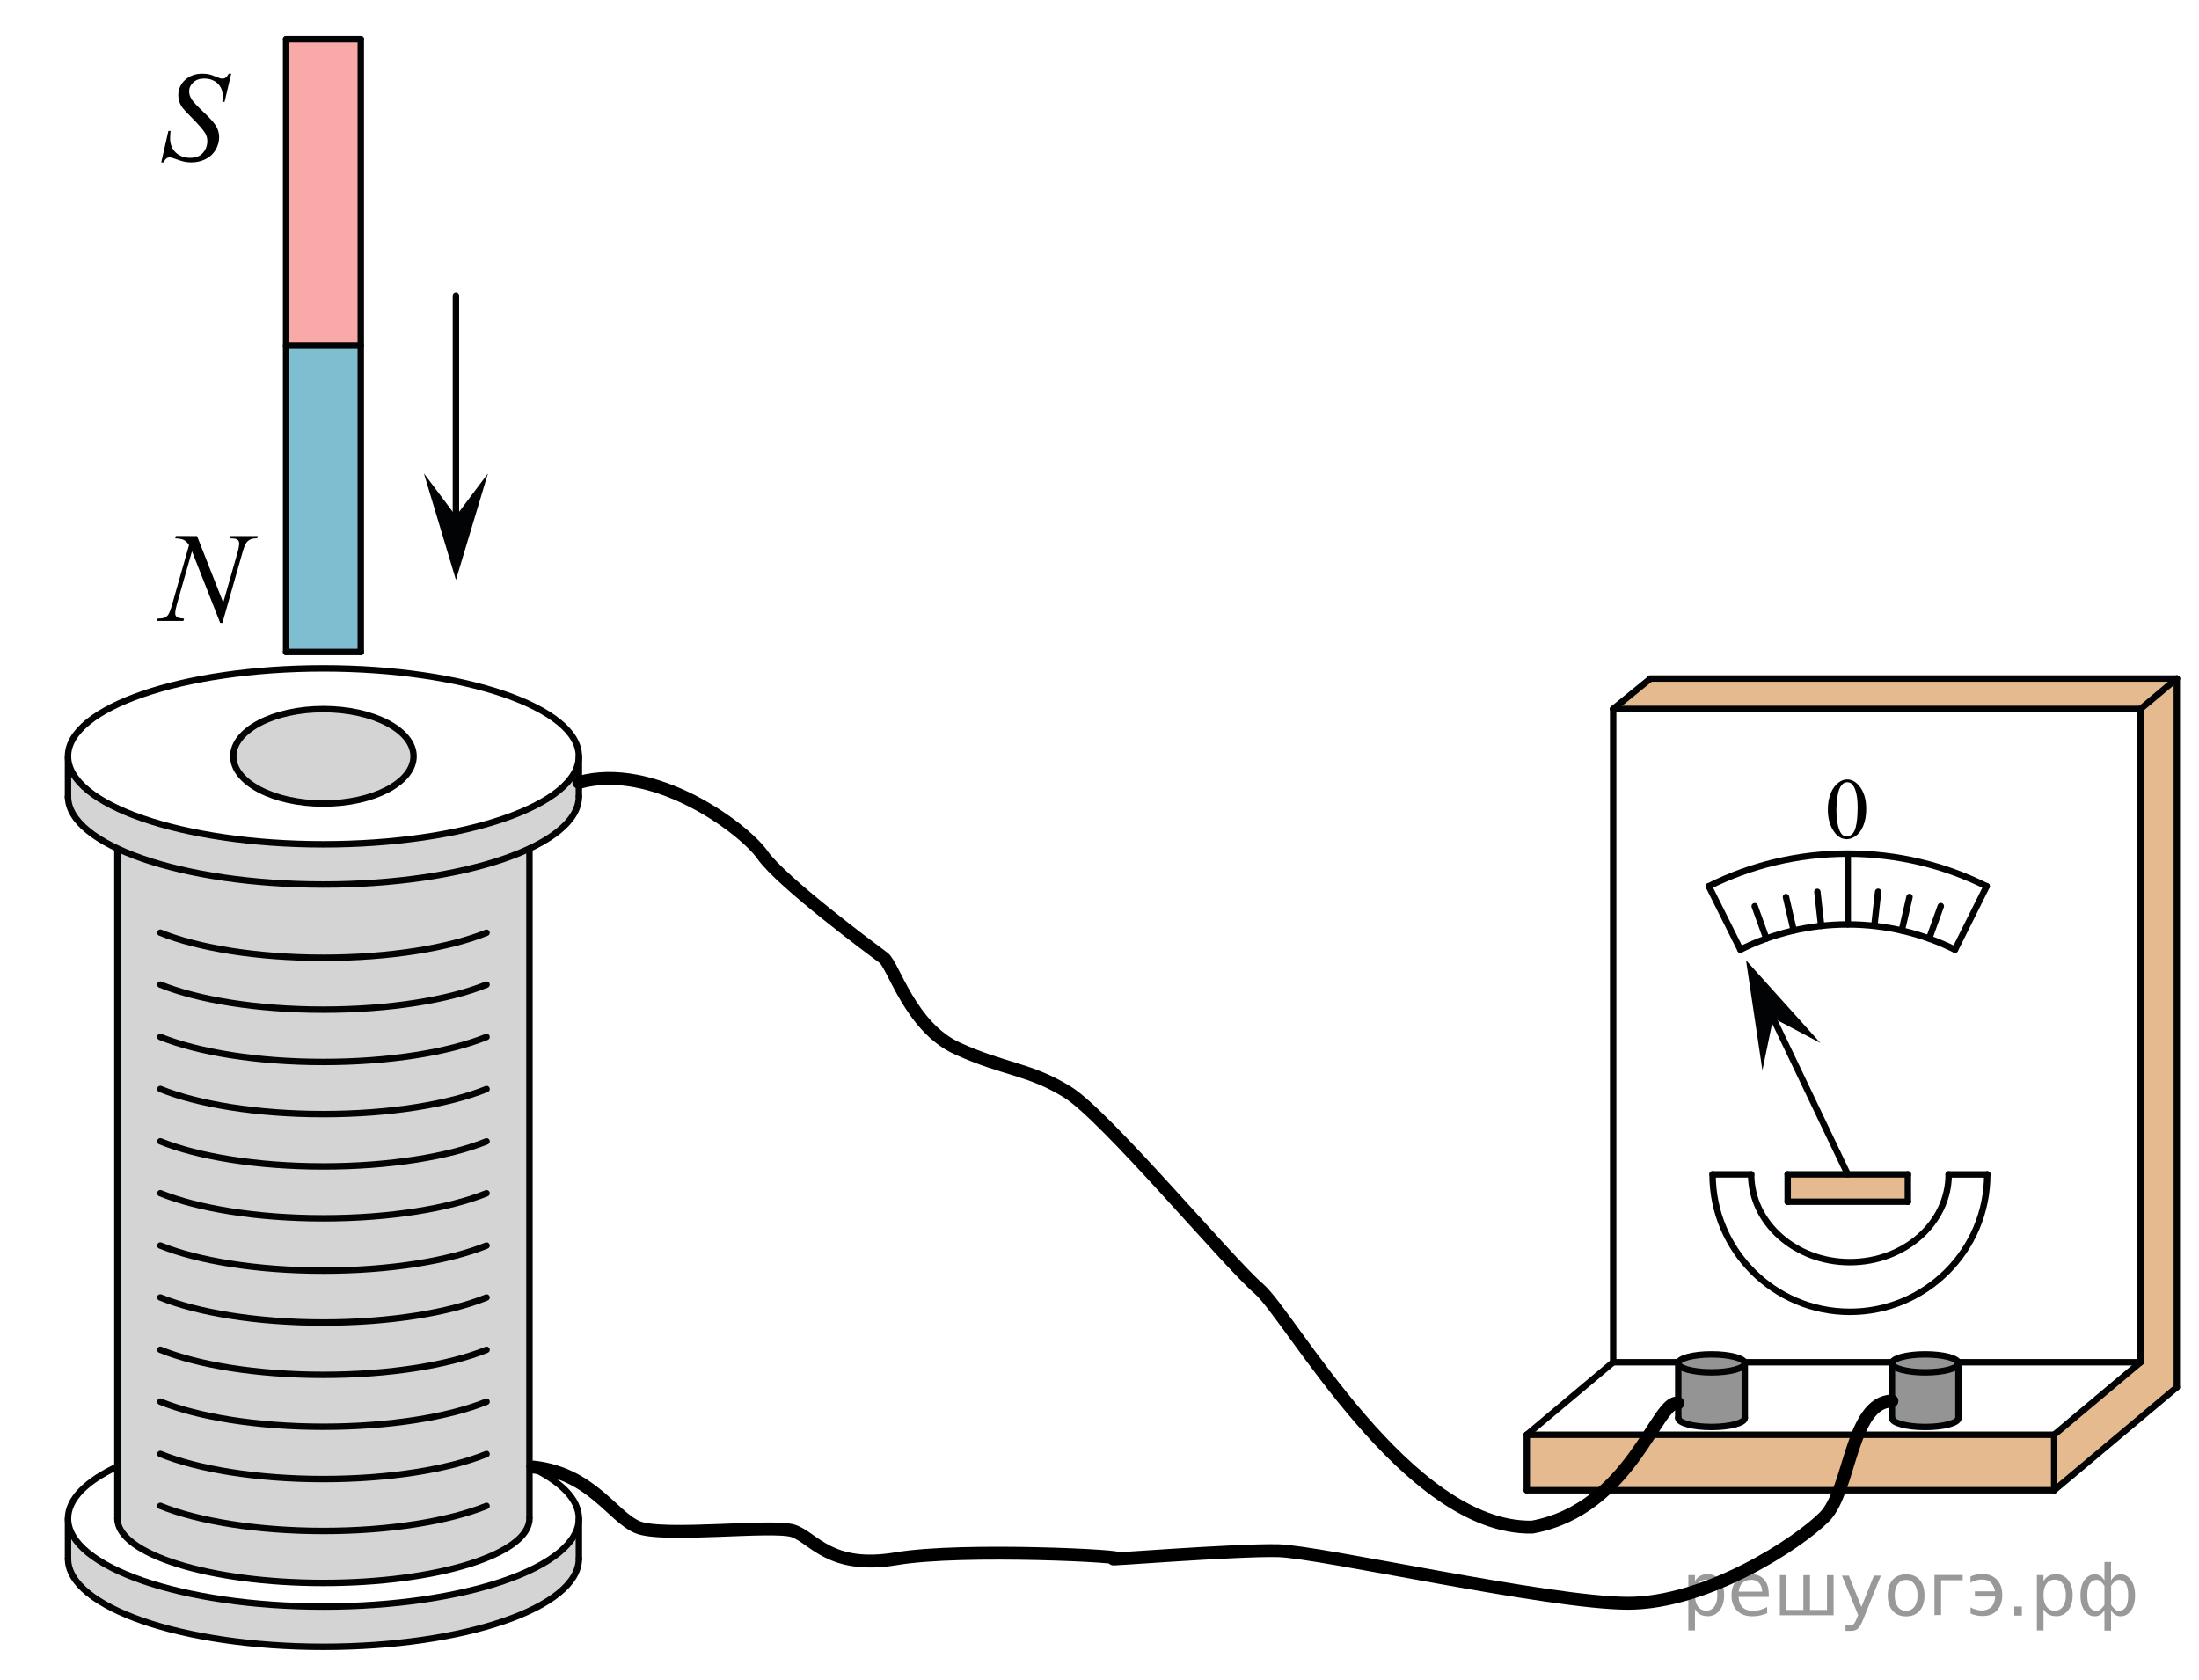 <?xml version="1.0" encoding="utf-8"?>
<!-- Generator: Adobe Illustrator 16.0.0, SVG Export Plug-In . SVG Version: 6.00 Build 0)  -->
<!DOCTYPE svg PUBLIC "-//W3C//DTD SVG 1.1//EN" "http://www.w3.org/Graphics/SVG/1.1/DTD/svg11.dtd">
<svg version="1.1" id="Слой_1" xmlns="http://www.w3.org/2000/svg" xmlns:xlink="http://www.w3.org/1999/xlink" x="0px" y="0px"
	 width="256.167px" height="195.667px" viewBox="-253.75 -35.75 256.167 195.667"
	 enable-background="new -253.75 -35.75 256.167 195.667" xml:space="preserve">
<rect x="-45.5" y="101.056" opacity="0.5" fill="#CC761F" enable-background="new    " width="14" height="3.188"/>
<polygon opacity="0.5" fill="#CC761F" enable-background="new    " points="-61.542,43.344 -0.167,43.293 -0.167,45.875 
	-0.167,125.861 -4.391,129.408 -14.454,137.858 -75.892,137.858 -75.892,131.392 -14.454,131.392 -4.345,122.807 -4.47,46.84 
	-65.828,46.84 "/>
<path opacity="0.5" enable-background="new    " d="M-58.079,122.941c0,0,0.756-1.025,3.792-0.916
	c3.036,0.109,3.792,0.916,3.792,0.916v6.498c0,0-0.906,1.009-3.909,1.039c-3.003,0.031-3.675-1.039-3.675-1.039V122.941z"/>
<path opacity="0.5" enable-background="new    " d="M-33.271,122.949c0,0,0.756-1.025,3.792-0.916s3.792,0.916,3.792,0.916v6.498
	c0,0-0.906,1.01-3.909,1.039c-3.003,0.031-3.675-1.039-3.675-1.039V122.949z"/>
<rect x="-220.421" y="4.514" opacity="0.5" fill="#007EA5" enable-background="new    " width="8.699" height="35.694"/>
<rect x="-220.421" y="-31.18" opacity="0.5" fill="#F75454" enable-background="new    " width="8.699" height="35.694"/>
<path opacity="0.5" fill="#ADAAAA" enable-background="new    " d="M-54.404,130.479c-1.33,0.086-3.841-1.039-3.841-1.039
	l-0.042-3.276l0.074-3.222c0,0,0.343-1.103,3.809-1.087c3.466,0.016,3.832,1.01,3.832,1.01l0.056,3.299l0.021,3.276
	C-50.496,129.439-51.767,130.666-54.404,130.479z"/>
<path opacity="0.5" fill="#ADAAAA" enable-background="new    " d="M-29.513,130.479c-1.33,0.086-3.842-1.039-3.842-1.039
	l-0.041-3.276l0.074-3.222c0,0,0.343-1.103,3.809-1.087c3.466,0.016,3.831,1.01,3.831,1.01l0.057,3.299l0.021,3.276
	C-25.604,129.439-26.875,130.666-29.513,130.479z"/>
<path opacity="0.5" fill="#ADAAAA" enable-background="new    " d="M-216.079,57.858c-9.688,0.292-10.494-5.506-10.494-5.506
	s0.994-5.577,10.494-5.494c9.375-0.396,10.506,5.494,10.506,5.494S-206.392,57.566-216.079,57.858z"/>
<path opacity="0.5" fill="#ADAAAA" enable-background="new    " d="M-240.073,141.156V63.281c0,0-5.569-2.839-5.756-5.922v-5.011
	c0,0-0.719,9.334,29.252,10.259c28.123-0.332,30.261-9.332,30.261-9.332v4.583c0,0-2.188,4.008-5.756,5.291v77.875
	c-0.131,2.813-6.315,7.826-24.504,7.632C-239.298,148.244-240.073,141.156-240.073,141.156z"/>
<path opacity="0.5" fill="#ADAAAA" enable-background="new    " d="M-245.831,146.841l0.001-3.594c0,0,8.396,8.664,30.792,8.157
	c24.681-0.468,28.721-8.808,28.721-8.808v3.927c0,0-2.304,9.25-28.601,9.567C-244.079,155.712-245.831,146.841-245.831,146.841z"/>
<g>
	<path fill="none" stroke="#020304" stroke-width="0.75" stroke-linecap="round" stroke-linejoin="round" stroke-miterlimit="8" d="
		M-216.082,42.109c-16.429,0-29.748,4.583-29.748,10.239c0,5.657,13.31,10.261,29.748,10.261c16.431,0,29.765-4.582,29.765-10.261
		C-186.319,46.696-199.656,42.109-216.082,42.109L-216.082,42.109z"/>
</g>
<path fill="none" stroke="#020304" stroke-width="0.75" stroke-linecap="round" stroke-linejoin="round" stroke-miterlimit="8" d="
	M-245.829,57.034c0,5.657,13.31,10.261,29.748,10.261c16.431,0,29.765-4.582,29.765-10.261"/>
<path fill="none" stroke="#020304" stroke-width="0.75" stroke-linecap="round" stroke-linejoin="round" stroke-miterlimit="8" d="
	M-240.072,135.091c-3.619,1.695-5.757,3.789-5.757,6.055c0,5.657,13.31,10.261,29.748,10.261c16.431,0,29.765-4.581,29.765-10.261
	c-0.001-2.264-2.14-4.354-5.759-6.05"/>
<path fill="none" stroke="#020304" stroke-width="0.75" stroke-linecap="round" stroke-linejoin="round" stroke-miterlimit="8" d="
	M-245.829,145.832c0,5.657,13.31,10.263,29.748,10.263c16.431,0,29.765-4.582,29.765-10.263"/>
<line fill="none" stroke="#020304" stroke-width="0.75" stroke-linecap="round" stroke-linejoin="round" stroke-miterlimit="8" x1="-245.829" y1="145.832" x2="-245.829" y2="141.156"/>
<line fill="none" stroke="#020304" stroke-width="0.75" stroke-linecap="round" stroke-linejoin="round" stroke-miterlimit="8" x1="-186.316" y1="145.832" x2="-186.316" y2="141.156"/>
<line fill="none" stroke="#020304" stroke-width="0.75" stroke-linecap="round" stroke-linejoin="round" stroke-miterlimit="8" x1="-245.829" y1="57.157" x2="-245.829" y2="52.481"/>
<line fill="none" stroke="#020304" stroke-width="0.75" stroke-linecap="round" stroke-linejoin="round" stroke-miterlimit="8" x1="-186.316" y1="57.034" x2="-186.316" y2="52.358"/>
<g>
	<path fill="none" stroke="#020304" stroke-width="0.75" stroke-linecap="round" stroke-linejoin="round" stroke-miterlimit="8" d="
		M-216.079,46.858c-5.791,0-10.494,2.459-10.494,5.494c0,3.036,4.697,5.506,10.494,5.506c5.803,0,10.506-2.458,10.506-5.506
		C-205.576,49.321-210.281,46.858-216.079,46.858L-216.079,46.858z"/>
</g>
<line fill="none" stroke="#020304" stroke-width="0.75" stroke-linecap="round" stroke-linejoin="round" stroke-miterlimit="8" x1="-240.073" y1="63.281" x2="-240.073" y2="141.156"/>
<line fill="none" stroke="#020304" stroke-width="0.75" stroke-linecap="round" stroke-linejoin="round" stroke-miterlimit="8" x1="-192.073" y1="63.149" x2="-192.073" y2="141.024"/>
<path fill="none" stroke="#020304" stroke-width="0.75" stroke-linecap="round" stroke-linejoin="round" stroke-miterlimit="8" d="
	M-240.073,141.148c0,4.139,10.735,7.508,23.992,7.508c13.254,0,24.008-3.352,24.008-7.508"/>
<path fill="none" stroke="#020304" stroke-width="0.75" stroke-linecap="round" stroke-linejoin="round" stroke-miterlimit="8" d="
	M-235.074,139.676c4.387,1.776,11.261,2.923,18.993,2.923c7.733,0,14.616-1.143,19.008-2.918"/>
<path fill="none" stroke="#020304" stroke-width="0.75" stroke-linecap="round" stroke-linejoin="round" stroke-miterlimit="8" d="
	M-235.073,133.628c4.387,1.776,11.261,2.925,18.993,2.925c7.733,0,14.616-1.144,19.008-2.918"/>
<path fill="none" stroke="#020304" stroke-width="0.75" stroke-linecap="round" stroke-linejoin="round" stroke-miterlimit="8" d="
	M-235.073,127.535c4.387,1.777,11.261,2.924,18.993,2.924c7.733,0,14.616-1.143,19.008-2.918"/>
<path fill="none" stroke="#020304" stroke-width="0.75" stroke-linecap="round" stroke-linejoin="round" stroke-miterlimit="8" d="
	M-235.072,121.489c4.387,1.776,11.261,2.923,18.993,2.923c7.733,0,14.616-1.142,19.008-2.918"/>
<path fill="none" stroke="#020304" stroke-width="0.75" stroke-linecap="round" stroke-linejoin="round" stroke-miterlimit="8" d="
	M-235.073,115.396c4.387,1.775,11.261,2.923,18.993,2.923c7.733,0,14.616-1.142,19.008-2.918"/>
<path fill="none" stroke="#020304" stroke-width="0.75" stroke-linecap="round" stroke-linejoin="round" stroke-miterlimit="8" d="
	M-235.072,109.35c4.387,1.776,11.261,2.922,18.993,2.922c7.733,0,14.616-1.142,19.008-2.918"/>
<path fill="none" stroke="#020304" stroke-width="0.75" stroke-linecap="round" stroke-linejoin="round" stroke-miterlimit="8" d="
	M-235.073,103.255c4.387,1.775,11.261,2.923,18.993,2.923c7.733,0,14.616-1.142,19.008-2.918"/>
<path fill="none" stroke="#020304" stroke-width="0.75" stroke-linecap="round" stroke-linejoin="round" stroke-miterlimit="8" d="
	M-235.072,97.209c4.387,1.777,11.261,2.923,18.993,2.923c7.733,0,14.616-1.144,19.008-2.918"/>
<path fill="none" stroke="#020304" stroke-width="0.75" stroke-linecap="round" stroke-linejoin="round" stroke-miterlimit="8" d="
	M-235.072,91.115c4.387,1.777,11.261,2.923,18.993,2.923c7.733,0,14.616-1.142,19.008-2.918"/>
<path fill="none" stroke="#020304" stroke-width="0.75" stroke-linecap="round" stroke-linejoin="round" stroke-miterlimit="8" d="
	M-235.073,85.045c4.387,1.776,11.261,2.922,18.993,2.922c7.733,0,14.616-1.141,19.008-2.918"/>
<path fill="none" stroke="#020304" stroke-width="0.75" stroke-linecap="round" stroke-linejoin="round" stroke-miterlimit="8" d="
	M-235.073,78.951c4.387,1.776,11.261,2.922,18.993,2.922c7.733,0,14.616-1.141,19.008-2.918"/>
<path fill="none" stroke="#020304" stroke-width="0.75" stroke-linecap="round" stroke-linejoin="round" stroke-miterlimit="8" d="
	M-235.072,72.904c4.387,1.777,11.261,2.923,18.993,2.923c7.733,0,14.616-1.142,19.008-2.918"/>
<line fill="none" stroke="#020304" stroke-width="0.75" stroke-linecap="round" stroke-linejoin="round" stroke-miterlimit="8" x1="-14.454" y1="137.858" x2="-14.454" y2="131.392"/>
<line fill="none" stroke="#020304" stroke-width="0.75" stroke-linecap="round" stroke-linejoin="round" stroke-miterlimit="8" x1="-75.892" y1="137.858" x2="-75.892" y2="131.392"/>
<line fill="none" stroke="#020304" stroke-width="0.75" stroke-linecap="round" stroke-linejoin="round" stroke-miterlimit="8" x1="-75.892" y1="131.392" x2="-14.454" y2="131.392"/>
<line fill="none" stroke="#020304" stroke-width="0.75" stroke-linecap="round" stroke-linejoin="round" stroke-miterlimit="8" x1="-75.892" y1="137.858" x2="-14.454" y2="137.858"/>
<line fill="none" stroke="#020304" stroke-width="0.75" stroke-linecap="round" stroke-linejoin="round" stroke-miterlimit="8" x1="-25.681" y1="122.941" x2="-4.391" y2="122.941"/>
<path fill="none" stroke="#020304" stroke-width="0.75" stroke-linecap="round" stroke-linejoin="round" stroke-miterlimit="8" d="
	M-25.681,122.941"/>
<line fill="none" stroke="#020304" stroke-width="0.75" stroke-linecap="round" stroke-linejoin="round" stroke-miterlimit="8" x1="-50.496" y1="122.941" x2="-33.321" y2="122.941"/>
<path fill="none" stroke="#020304" stroke-width="0.75" stroke-linecap="round" stroke-linejoin="round" stroke-miterlimit="8" d="
	M-50.496,122.941"/>
<line fill="none" stroke="#020304" stroke-width="0.75" stroke-linecap="round" stroke-linejoin="round" stroke-miterlimit="8" x1="-65.828" y1="122.941" x2="-58.213" y2="122.941"/>
<line fill="none" stroke="#020304" stroke-width="0.75" stroke-linecap="round" stroke-linejoin="round" stroke-miterlimit="8" x1="-65.828" y1="122.941" x2="-75.892" y2="131.392"/>
<line fill="none" stroke="#020304" stroke-width="0.75" stroke-linecap="round" stroke-linejoin="round" stroke-miterlimit="8" x1="-4.391" y1="122.941" x2="-14.454" y2="131.392"/>
<line fill="none" stroke="#020304" stroke-width="0.75" stroke-linecap="round" stroke-linejoin="round" stroke-miterlimit="8" x1="-0.167" y1="125.861" x2="-14.454" y2="137.858"/>
<line fill="none" stroke="#020304" stroke-width="0.75" stroke-linecap="round" stroke-linejoin="round" stroke-miterlimit="8" x1="-65.828" y1="122.941" x2="-65.828" y2="46.84"/>
<line fill="none" stroke="#020304" stroke-width="0.75" stroke-linecap="round" stroke-linejoin="round" stroke-miterlimit="8" x1="-61.542" y1="43.344" x2="-65.828" y2="46.84"/>
<line fill="none" stroke="#020304" stroke-width="0.75" stroke-linecap="round" stroke-linejoin="round" stroke-miterlimit="8" x1="-0.167" y1="43.293" x2="-4.391" y2="46.84"/>
<line fill="none" stroke="#020304" stroke-width="0.75" stroke-linecap="round" stroke-linejoin="round" stroke-miterlimit="8" x1="-61.542" y1="43.292" x2="-0.167" y2="43.292"/>
<line fill="none" stroke="#020304" stroke-width="0.75" stroke-linecap="round" stroke-linejoin="round" stroke-miterlimit="8" x1="-65.828" y1="46.84" x2="-4.545" y2="46.84"/>
<line fill="none" stroke="#020304" stroke-width="0.75" stroke-linecap="round" stroke-linejoin="round" stroke-miterlimit="8" x1="-0.167" y1="125.861" x2="-0.167" y2="43.292"/>
<line fill="none" stroke="#020304" stroke-width="0.75" stroke-linecap="round" stroke-linejoin="round" stroke-miterlimit="8" x1="-4.391" y1="122.941" x2="-4.391" y2="47.006"/>
<g>
	<path fill="none" stroke="#020304" stroke-width="0.75" stroke-linecap="round" stroke-linejoin="round" stroke-miterlimit="8" d="
		M-54.373,122.025c-2.137,0-3.873,0.469-3.873,1.046s1.733,1.048,3.873,1.048c2.142,0,3.877-0.468,3.877-1.048
		C-50.497,122.494-52.233,122.025-54.373,122.025L-54.373,122.025z"/>
</g>
<path fill="none" stroke="#020304" stroke-width="0.75" stroke-linecap="round" stroke-linejoin="round" stroke-miterlimit="8" d="
	M-58.246,129.439c0,0.578,1.733,1.048,3.873,1.048c2.142,0,3.877-0.468,3.877-1.048"/>
<line fill="none" stroke="#020304" stroke-width="0.75" stroke-linecap="round" stroke-linejoin="round" stroke-miterlimit="8" x1="-58.246" y1="129.44" x2="-58.246" y2="123.072"/>
<line fill="none" stroke="#020304" stroke-width="0.75" stroke-linecap="round" stroke-linejoin="round" stroke-miterlimit="8" x1="-50.496" y1="129.44" x2="-50.496" y2="123.072"/>
<g>
	<path fill="none" stroke="#020304" stroke-width="0.75" stroke-linecap="round" stroke-linejoin="round" stroke-miterlimit="8" d="
		M-29.481,122.025c-2.137,0-3.873,0.469-3.873,1.046s1.733,1.048,3.873,1.048c2.142,0,3.877-0.468,3.877-1.048
		C-25.605,122.494-27.342,122.025-29.481,122.025L-29.481,122.025z"/>
</g>
<path fill="none" stroke="#020304" stroke-width="0.75" stroke-linecap="round" stroke-linejoin="round" stroke-miterlimit="8" d="
	M-33.354,129.439c0,0.578,1.733,1.048,3.873,1.048c2.142,0,3.877-0.468,3.877-1.048"/>
<line fill="none" stroke="#020304" stroke-width="0.75" stroke-linecap="round" stroke-linejoin="round" stroke-miterlimit="8" x1="-33.354" y1="129.44" x2="-33.354" y2="123.072"/>
<line fill="none" stroke="#020304" stroke-width="0.75" stroke-linecap="round" stroke-linejoin="round" stroke-miterlimit="8" x1="-25.604" y1="129.44" x2="-25.604" y2="123.072"/>
<path fill="none" stroke="#020304" stroke-width="0.75" stroke-linecap="round" stroke-linejoin="round" stroke-miterlimit="8" d="
	M-49.752,101.062c0,5.634,5.146,10.221,11.498,10.221c6.357,0,11.509-4.563,11.509-10.221"/>
<path fill="none" stroke="#020304" stroke-width="0.75" stroke-linecap="round" stroke-linejoin="round" stroke-miterlimit="8" d="
	M-54.249,101.056c0,8.828,7.157,16.015,15.995,16.015c8.84,0,16.005-7.151,16.005-16.015"/>
<line fill="none" stroke="#020304" stroke-width="0.75" stroke-linecap="round" stroke-linejoin="round" stroke-miterlimit="8" x1="-45.5" y1="101.056" x2="-31.5" y2="101.056"/>
<line fill="none" stroke="#020304" stroke-width="0.75" stroke-linecap="round" stroke-linejoin="round" stroke-miterlimit="8" x1="-45.5" y1="104.244" x2="-31.5" y2="104.244"/>
<line fill="none" stroke="#020304" stroke-width="0.75" stroke-linecap="round" stroke-linejoin="round" stroke-miterlimit="8" x1="-31.5" y1="101.056" x2="-31.5" y2="104.244"/>
<line fill="none" stroke="#020304" stroke-width="0.75" stroke-linecap="round" stroke-linejoin="round" stroke-miterlimit="8" x1="-45.5" y1="101.056" x2="-45.5" y2="104.244"/>
<polygon fill="#020304" points="-47.18,82.849 -48.442,88.933 -50.352,76.115 -41.692,85.747 "/>
<path fill="none" stroke="#020304" stroke-width="0.75" stroke-linecap="round" stroke-linejoin="round" stroke-miterlimit="8" d="
	M-22.323,67.501c-4.873-2.437-10.371-3.809-16.188-3.809l0,0c-5.814,0-11.309,1.369-16.178,3.802"/>
<path fill="none" stroke="#020304" stroke-width="0.75" stroke-linecap="round" stroke-linejoin="round" stroke-miterlimit="8" d="
	M-26.01,74.88c-3.764-1.88-8.01-2.938-12.501-2.938l0,0c-4.489,0-8.733,1.057-12.494,2.935"/>
<line fill="none" stroke="#020304" stroke-width="0.75" stroke-linecap="round" stroke-linejoin="round" stroke-miterlimit="8" x1="-51.002" y1="74.883" x2="-54.688" y2="67.495"/>
<line fill="none" stroke="#020304" stroke-width="0.75" stroke-linecap="round" stroke-linejoin="round" stroke-miterlimit="8" x1="-47.985" y1="73.586" x2="-49.34" y2="69.82"/>
<line fill="none" stroke="#020304" stroke-width="0.75" stroke-linecap="round" stroke-linejoin="round" stroke-miterlimit="8" x1="-44.796" y1="72.65" x2="-45.695" y2="68.752"/>
<line fill="none" stroke="#020304" stroke-width="0.75" stroke-linecap="round" stroke-linejoin="round" stroke-miterlimit="8" x1="-41.597" y1="72.109" x2="-42.037" y2="68.149"/>
<line fill="none" stroke="#020304" stroke-width="0.75" stroke-linecap="round" stroke-linejoin="round" stroke-miterlimit="8" x1="-38.5" y1="63.704" x2="-38.5" y2="71.942"/>
<line fill="none" stroke="#020304" stroke-width="0.75" stroke-linecap="round" stroke-linejoin="round" stroke-miterlimit="8" x1="-25.999" y1="74.871" x2="-22.313" y2="67.483"/>
<line fill="none" stroke="#020304" stroke-width="0.75" stroke-linecap="round" stroke-linejoin="round" stroke-miterlimit="8" x1="-29.016" y1="73.574" x2="-27.661" y2="69.809"/>
<line fill="none" stroke="#020304" stroke-width="0.75" stroke-linecap="round" stroke-linejoin="round" stroke-miterlimit="8" x1="-32.205" y1="72.639" x2="-31.306" y2="68.74"/>
<line fill="none" stroke="#020304" stroke-width="0.75" stroke-linecap="round" stroke-linejoin="round" stroke-miterlimit="8" x1="-35.404" y1="72.098" x2="-34.964" y2="68.138"/>
<g>
	<g enable-background="new    ">
		<path d="M-40.819,58.579c0-0.765,0.119-1.423,0.357-1.975c0.237-0.552,0.553-0.963,0.947-1.233
			c0.306-0.214,0.622-0.321,0.948-0.321c0.53,0,1.005,0.262,1.427,0.786c0.526,0.649,0.79,1.529,0.79,2.64
			c0,0.778-0.115,1.438-0.346,1.982s-0.526,0.938-0.884,1.184s-0.704,0.368-1.037,0.368c-0.659,0-1.208-0.377-1.646-1.132
			C-40.634,60.242-40.819,59.476-40.819,58.579z M-39.821,58.703c0,0.923,0.117,1.676,0.352,2.26
			c0.194,0.491,0.482,0.736,0.866,0.736c0.184,0,0.374-0.08,0.571-0.24c0.197-0.16,0.347-0.428,0.448-0.803
			c0.156-0.567,0.234-1.366,0.234-2.398c0-0.765-0.082-1.402-0.245-1.913c-0.122-0.379-0.28-0.648-0.474-0.806
			c-0.139-0.108-0.308-0.163-0.504-0.163c-0.231,0-0.437,0.101-0.617,0.302c-0.245,0.273-0.411,0.704-0.499,1.291
			C-39.776,57.554-39.821,58.133-39.821,58.703z"/>
	</g>
</g>
<line fill="none" stroke="#020304" stroke-width="0.75" stroke-linecap="round" stroke-linejoin="round" stroke-miterlimit="8" x1="-211.722" y1="-31.179" x2="-220.421" y2="-31.179"/>
<line fill="none" stroke="#020304" stroke-width="0.75" stroke-linecap="round" stroke-linejoin="round" stroke-miterlimit="8" x1="-211.722" y1="40.208" x2="-220.421" y2="40.208"/>
<line fill="none" stroke="#020304" stroke-width="0.75" stroke-linecap="round" stroke-linejoin="round" stroke-miterlimit="8" x1="-220.421" y1="40.208" x2="-220.421" y2="-31.179"/>
<line fill="none" stroke="#020304" stroke-width="0.75" stroke-linecap="round" stroke-linejoin="round" stroke-miterlimit="8" x1="-211.722" y1="40.208" x2="-211.722" y2="-31.179"/>
<line fill="none" stroke="#020304" stroke-width="0.75" stroke-linecap="round" stroke-linejoin="round" stroke-miterlimit="8" x1="-211.722" y1="4.514" x2="-220.421" y2="4.514"/>
<line fill="none" stroke="#020304" stroke-width="0.75" stroke-linecap="round" stroke-linejoin="round" stroke-miterlimit="8" x1="-49.748" y1="101.056" x2="-54.249" y2="101.056"/>
<line fill="none" stroke="#020304" stroke-width="0.75" stroke-linecap="round" stroke-linejoin="round" stroke-miterlimit="8" x1="-22.244" y1="101.062" x2="-26.746" y2="101.062"/>
<g>
	<g enable-background="new    ">
		<path d="M-230.796,26.697l3.051,7.75l1.653-5.789c0.136-0.476,0.204-0.846,0.204-1.108c0-0.18-0.063-0.321-0.189-0.423
			s-0.361-0.153-0.706-0.153c-0.059,0-0.119-0.002-0.183-0.007l0.08-0.27h3.176l-0.088,0.27c-0.33-0.005-0.575,0.029-0.735,0.102
			c-0.228,0.102-0.397,0.233-0.51,0.394c-0.155,0.229-0.313,0.627-0.474,1.196l-2.323,8.151h-0.262l-3.284-8.341l-1.756,6.161
			c-0.131,0.467-0.196,0.824-0.196,1.072c0,0.185,0.06,0.325,0.179,0.419c0.118,0.095,0.401,0.159,0.848,0.193l-0.072,0.27h-3.103
			l0.102-0.27c0.389-0.01,0.648-0.044,0.779-0.103c0.199-0.087,0.348-0.201,0.444-0.342c0.141-0.214,0.299-0.627,0.474-1.24
			l1.959-6.875c-0.189-0.292-0.392-0.492-0.608-0.602c-0.216-0.109-0.552-0.171-1.009-0.186l0.081-0.27L-230.796,26.697
			L-230.796,26.697z"/>
	</g>
</g>
<g>
	<g enable-background="new    ">
		<path d="M-234.967-16.829l0.833-3.667h0.253c-0.035,0.355-0.053,0.649-0.053,0.882c0,0.666,0.218,1.208,0.651,1.626
			c0.433,0.418,1.001,0.627,1.7,0.627c0.649,0,1.143-0.196,1.479-0.587c0.338-0.391,0.506-0.842,0.506-1.354
			c0-0.331-0.076-0.632-0.23-0.904c-0.232-0.403-0.855-1.113-1.867-2.129c-0.49-0.486-0.806-0.848-0.944-1.086
			c-0.229-0.394-0.342-0.807-0.342-1.24c0-0.69,0.263-1.281,0.788-1.771c0.525-0.491,1.2-0.736,2.023-0.736
			c0.277,0,0.54,0.026,0.788,0.08c0.154,0.029,0.435,0.126,0.841,0.292c0.288,0.112,0.446,0.173,0.477,0.182
			c0.069,0.015,0.146,0.022,0.23,0.022c0.144,0,0.268-0.036,0.372-0.109c0.104-0.073,0.226-0.229,0.364-0.466h0.282l-0.773,3.281
			h-0.253c0.02-0.292,0.03-0.527,0.03-0.707c0-0.588-0.199-1.069-0.596-1.444c-0.396-0.374-0.92-0.562-1.569-0.562
			c-0.516,0-0.935,0.148-1.257,0.445c-0.323,0.296-0.484,0.639-0.484,1.028c0,0.34,0.104,0.665,0.31,0.974
			c0.205,0.309,0.679,0.812,1.421,1.509c0.741,0.697,1.221,1.242,1.439,1.633c0.218,0.392,0.327,0.809,0.327,1.25
			c0,0.501-0.136,0.986-0.405,1.455c-0.271,0.469-0.659,0.833-1.165,1.09c-0.506,0.257-1.059,0.386-1.658,0.386
			c-0.298,0-0.575-0.027-0.833-0.08c-0.259-0.054-0.67-0.185-1.235-0.394c-0.193-0.073-0.354-0.109-0.483-0.109
			c-0.293,0-0.521,0.195-0.685,0.583H-234.967L-234.967-16.829z"/>
	</g>
</g>
<path fill="none" stroke="#000000" stroke-width="1.5" stroke-linecap="round" stroke-linejoin="round" stroke-miterlimit="10" d="
	M-186.316,55.403c8.654-2.461,19.166,5.273,21.404,8.456c2.238,3.183,12.917,11.104,14.083,11.968
	c1.166,0.864,3.125,8.079,8.625,10.576s8.333,2.313,12.792,5.06s18.687,19.813,22.323,22.938c3.636,3.125,17.261,28,31.818,27.75
	c11.567-2.125,14.511-14.925,16.984-14.44"/>
<path fill="none" stroke="#000000" stroke-width="1.5" stroke-linecap="round" stroke-linejoin="round" stroke-miterlimit="10" d="
	M-191.58,135.156c6.725,0.758,9.145,5.746,12.084,6.996s15.792-0.355,18.167,0.446c2.375,0.801,4.25,4.54,12,3.233
	c7.75-1.309,27.768-0.254,25.499,0s14.089-1.054,18.982-0.932c4.894,0.123,31.564,6.123,40.75,6.123s19.867-7,22.901-10.084
	c3.034-3.083,3.025-13.346,7.842-13.48"/>
<path fill="#CC761F" d="M-249.917,36.583"/>
<line fill="none" stroke="#020304" stroke-width="0.75" stroke-linecap="round" stroke-linejoin="round" stroke-miterlimit="8" x1="-38.5" y1="101.056" x2="-49.643" y2="77.729"/>
<line fill="none" stroke="#020304" stroke-width="0.75" stroke-linecap="round" stroke-linejoin="round" stroke-miterlimit="8" x1="-200.637" y1="-1.307" x2="-200.637" y2="25.602"/>
<polygon fill="#020304" points="-196.906,19.402 -200.636,31.807 -204.369,19.398 -200.636,24.363 "/>
<path fill="#CC761F" d="M2.417,159.917"/>
<path fill="#CC761F" d="M-253.75-35.75"/>
<g style="stroke:none;fill:#000;fill-opacity:0.40"><path d="m -56.3,151.7 v 2.48 h -0.77 v -6.44 h 0.77 v 0.71 q 0.24,-0.42 0.61,-0.62 0.37,-0.20 0.88,-0.20 0.85,0 1.38,0.68 0.53,0.68 0.53,1.77 0,1.10 -0.53,1.77 -0.53,0.68 -1.38,0.68 -0.51,0 -0.88,-0.20 -0.37,-0.20 -0.61,-0.62 z m 2.61,-1.63 q 0,-0.85 -0.35,-1.32 -0.35,-0.48 -0.95,-0.48 -0.61,0 -0.96,0.48 -0.35,0.48 -0.35,1.32 0,0.85 0.35,1.33 0.35,0.48 0.96,0.48 0.61,0 0.95,-0.48 0.35,-0.48 0.35,-1.33 z"/><path d="m -47.7,149.9 v 0.38 h -3.52 q 0.05,0.79 0.47,1.21 0.43,0.41 1.19,0.41 0.44,0 0.85,-0.11 0.42,-0.11 0.82,-0.33 v 0.72 q -0.41,0.17 -0.85,0.27 -0.43,0.09 -0.88,0.09 -1.12,0 -1.77,-0.65 -0.65,-0.65 -0.65,-1.76 0,-1.15 0.62,-1.82 0.62,-0.68 1.67,-0.68 0.94,0 1.49,0.61 0.55,0.60 0.55,1.65 z m -0.77,-0.23 q -0.01,-0.63 -0.35,-1.00 -0.34,-0.38 -0.91,-0.38 -0.64,0 -1.03,0.36 -0.38,0.36 -0.44,1.02 z"/><path d="m -42.9,151.8 h 1.98 v -4.05 h 0.77 v 4.67 h -6.26 v -4.67 h 0.77 v 4.05 h 1.97 v -4.05 h 0.77 z"/><path d="m -36.7,152.9 q -0.33,0.83 -0.63,1.09 -0.31,0.25 -0.82,0.25 h -0.61 v -0.64 h 0.45 q 0.32,0 0.49,-0.15 0.17,-0.15 0.39,-0.71 l 0.14,-0.35 -1.89,-4.59 h 0.81 l 1.46,3.65 1.46,-3.65 h 0.81 z"/><path d="m -31.7,148.3 q -0.62,0 -0.97,0.48 -0.36,0.48 -0.36,1.32 0,0.84 0.35,1.32 0.36,0.48 0.98,0.48 0.61,0 0.97,-0.48 0.36,-0.48 0.36,-1.32 0,-0.83 -0.36,-1.31 -0.36,-0.49 -0.97,-0.49 z m 0,-0.65 q 1,0 1.57,0.65 0.57,0.65 0.57,1.80 0,1.15 -0.57,1.80 -0.57,0.65 -1.57,0.65 -1.00,0 -1.57,-0.65 -0.57,-0.65 -0.57,-1.80 0,-1.15 0.57,-1.80 0.57,-0.65 1.57,-0.65 z"/><path d="m -28.4,152.4 v -4.67 h 3.29 v 0.61 h -2.52 v 4.05 z"/><path d="m -24.2,151.5 q 0.66,0.36 1.31,0.36 0.61,0 1.05,-0.35 0.44,-0.36 0.52,-1.27 h -2.37 v -0.61 h 2.34 q -0.05,-0.44 -0.38,-0.90 -0.33,-0.47 -1.16,-0.47 -0.64,0 -1.31,0.36 v -0.72 q 0.65,-0.29 1.35,-0.29 1.09,0 1.72,0.66 0.63,0.66 0.63,1.79 0,1.12 -0.61,1.79 -0.61,0.66 -1.68,0.66 -0.79,0 -1.40,-0.30 z"/><path d="m -19.1,151.4 h 0.88 v 1.06 h -0.88 z"/><path d="m -15.7,151.7 v 2.48 h -0.77 v -6.44 h 0.77 v 0.71 q 0.24,-0.42 0.61,-0.62 0.37,-0.20 0.88,-0.20 0.85,0 1.38,0.68 0.53,0.68 0.53,1.77 0,1.10 -0.53,1.77 -0.53,0.68 -1.38,0.68 -0.51,0 -0.88,-0.20 -0.37,-0.20 -0.61,-0.62 z m 2.61,-1.63 q 0,-0.85 -0.35,-1.32 -0.35,-0.48 -0.95,-0.48 -0.61,0 -0.96,0.48 -0.35,0.48 -0.35,1.32 0,0.85 0.35,1.33 0.35,0.48 0.96,0.48 0.61,0 0.95,-0.48 0.35,-0.48 0.35,-1.33 z"/><path d="m -10.6,150.1 q 0,0.98 0.30,1.40 0.30,0.41 0.82,0.41 0.41,0 0.88,-0.70 v -2.22 q -0.47,-0.70 -0.88,-0.70 -0.51,0 -0.82,0.42 -0.30,0.41 -0.30,1.39 z m 2,4.10 v -2.37 q -0.24,0.39 -0.51,0.55 -0.27,0.16 -0.62,0.16 -0.70,0 -1.18,-0.64 -0.48,-0.65 -0.48,-1.79 0,-1.15 0.48,-1.80 0.49,-0.66 1.18,-0.66 0.35,0 0.62,0.16 0.28,0.16 0.51,0.55 v -2.15 h 0.77 v 2.15 q 0.24,-0.39 0.51,-0.55 0.28,-0.16 0.62,-0.16 0.70,0 1.18,0.66 0.49,0.66 0.49,1.80 0,1.15 -0.49,1.79 -0.48,0.64 -1.18,0.64 -0.35,0 -0.62,-0.16 -0.27,-0.16 -0.51,-0.55 v 2.37 z m 2.77,-4.10 q 0,-0.98 -0.30,-1.39 -0.30,-0.42 -0.81,-0.42 -0.41,0 -0.88,0.70 v 2.22 q 0.47,0.70 0.88,0.70 0.51,0 0.81,-0.41 0.30,-0.42 0.30,-1.40 z"/></g></svg>

<!--File created and owned by https://sdamgia.ru. Copying is prohibited. All rights reserved.-->
